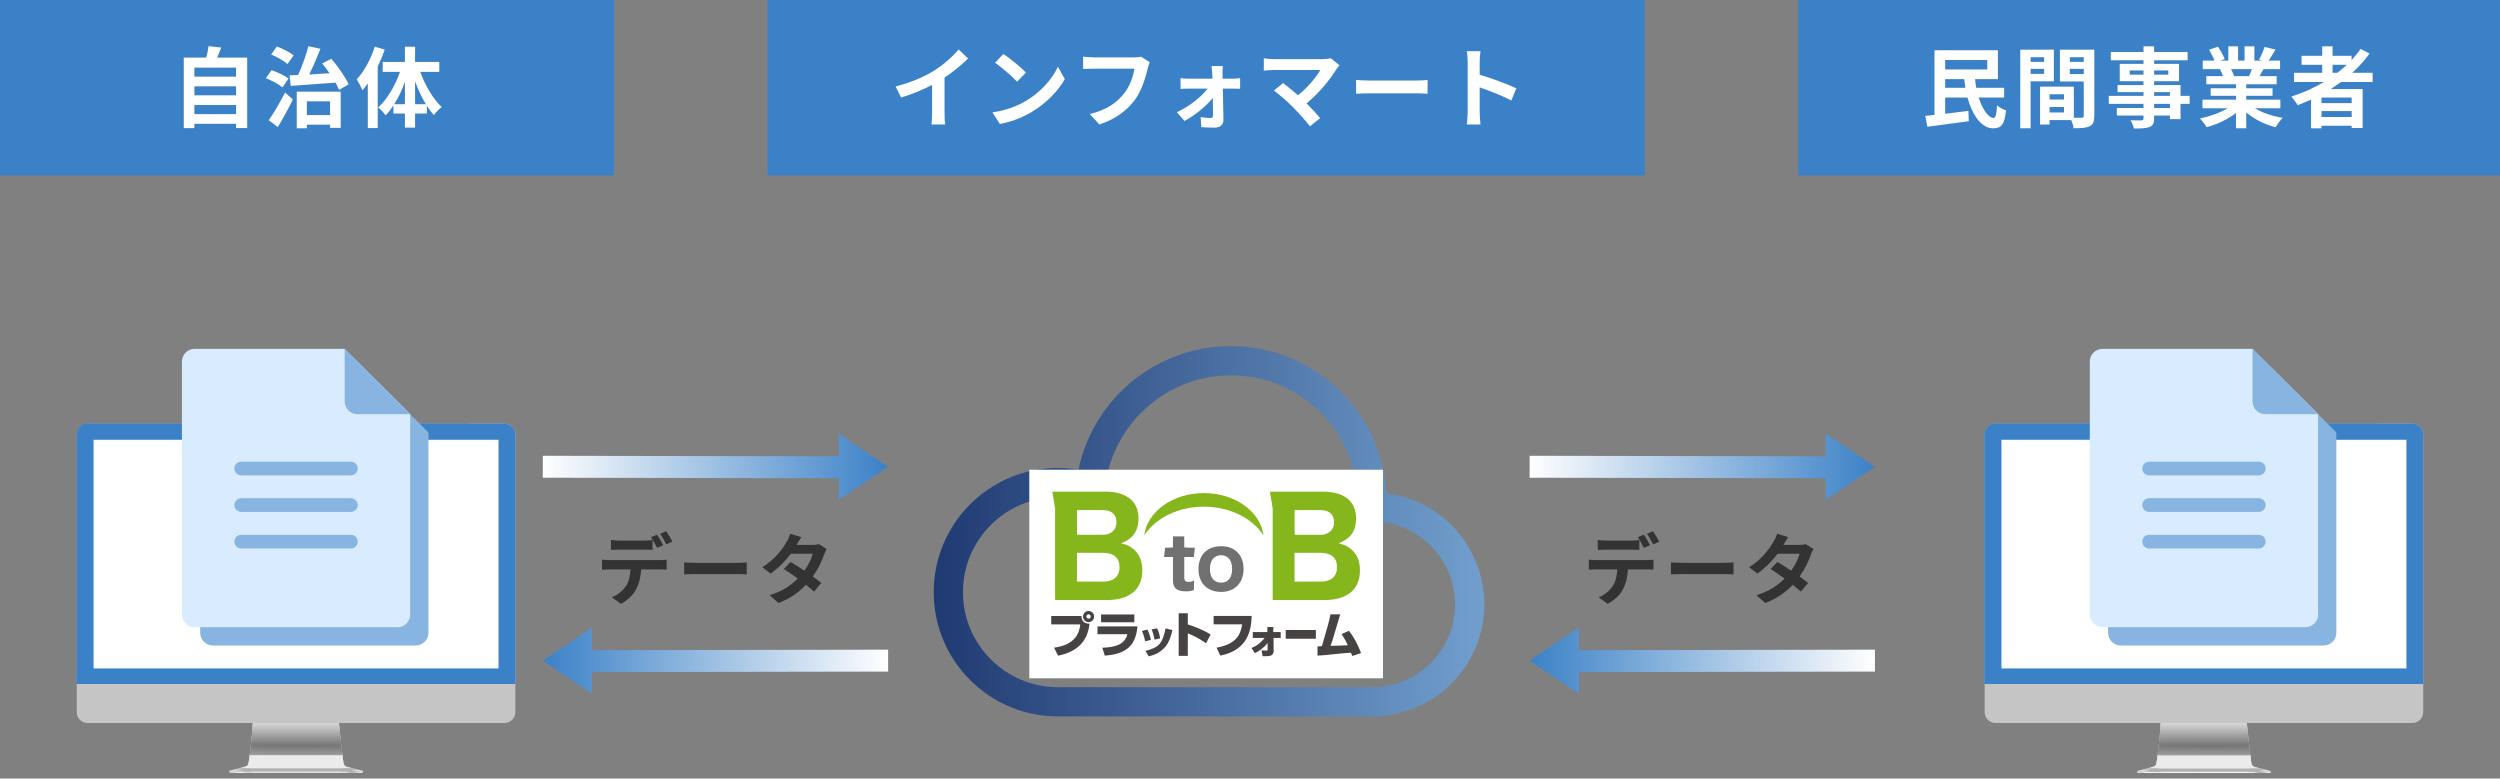 <svg width="456" height="142" viewBox="0 0 456 142" fill="none" xmlns="http://www.w3.org/2000/svg">
<rect x="0" y="0" width="456" height="142" fill="#808080" stroke="none"/>
<path d="M61.634 130.339L46.221 130.451C46.221 130.451 45.993 133.97 45.837 135.369C45.677 136.768 45.497 138.437 45.453 138.661C45.409 138.888 45.299 139.727 45.069 139.88C44.836 140.033 44.018 140.242 44.018 140.242C42.842 140.428 42.399 140.49 41.879 140.637V140.826C41.879 140.826 41.879 140.843 41.879 140.855C41.879 140.887 41.956 140.917 42.219 140.932C42.886 140.964 51.596 140.964 52.718 140.964C53.84 140.964 64.478 140.94 65.11 140.952C65.615 140.961 66.162 140.914 66.168 140.843V140.619H65.4C64.65 140.428 63.554 140.148 63.362 140.086C63.114 140.007 62.774 140.025 62.627 139.194C62.479 138.364 61.637 130.333 61.637 130.333L61.634 130.339Z" fill="#F7F5F5"/>
<path d="M43.949 140.254C42.83 140.431 42.387 140.493 41.876 140.64V140.829C41.876 140.829 41.876 140.846 41.876 140.858C41.876 140.89 41.953 140.92 42.216 140.935C42.41 140.943 43.376 140.952 44.566 140.955V140.257H43.949V140.254Z" fill="url(#paint0_radial_482_1256)"/>
<path d="M63.179 140.617V140.956C64.838 140.956 64.9 140.956 65.107 140.956C65.612 140.965 66.159 140.918 66.165 140.847V140.623C64.726 140.614 64.62 140.614 63.179 140.614V140.617Z" fill="url(#paint1_radial_482_1256)"/>
<path d="M46.221 130.239C46.221 130.239 45.993 133.758 45.837 135.157C45.68 136.556 45.497 138.225 45.453 138.449C45.408 138.676 45.299 139.515 45.069 139.668C44.836 139.821 44.017 140.031 44.017 140.031L42.071 140.537C42.071 140.537 41.551 140.684 42.219 140.717C42.886 140.749 51.596 140.749 52.718 140.749C53.84 140.749 64.478 140.726 65.11 140.737C65.742 140.749 66.445 140.67 66.055 140.572C65.665 140.475 63.613 139.951 63.362 139.874C63.114 139.795 62.774 139.813 62.626 138.982C62.479 138.152 61.637 130.121 61.637 130.121L46.224 130.233L46.221 130.239Z" fill="#B1B1B1"/>
<path d="M45.553 137.66C45.509 138.049 45.467 138.367 45.452 138.449C45.408 138.676 45.299 139.515 45.069 139.669C44.835 139.822 44.017 140.031 44.017 140.031L43.586 140.143L64.38 140.149C63.914 140.028 63.465 139.91 63.361 139.878C63.113 139.798 62.774 139.816 62.626 138.985C62.597 138.817 62.532 138.299 62.458 137.66H45.556H45.553Z" fill="url(#paint2_radial_482_1256)"/>
<path d="M61.634 130.124L46.221 130.236C46.221 130.236 45.993 133.755 45.837 135.154C45.733 136.076 45.621 137.083 45.541 137.748H62.464C62.175 135.289 61.634 130.124 61.634 130.124Z" fill="url(#paint3_radial_482_1256)"/>
<path d="M43.592 140.146L42.068 140.537C42.068 140.537 41.548 140.684 42.216 140.717C42.481 140.732 44.115 140.737 45.946 140.743C45.887 140.469 45.639 140.148 45.639 140.148C44.85 140.146 44.451 140.157 43.592 140.148V140.146Z" fill="url(#paint4_radial_482_1256)"/>
<path d="M64.39 140.155L65.967 140.555C65.967 140.555 66.493 140.655 65.828 140.717C65.429 140.755 63.923 140.738 62.095 140.744C62.154 140.47 62.402 140.149 62.402 140.149C63.191 140.146 63.53 140.163 64.393 140.155H64.39Z" fill="url(#paint5_radial_482_1256)"/>
<path d="M15.991 77.28H92.01C93.111 77.28 94 78.166 94 79.265V129.887C94 130.985 93.111 131.872 92.01 131.872H15.991C14.889 131.875 14 130.988 14 129.89V79.265C14 78.166 14.889 77.28 15.991 77.28Z" fill="#C5C5C5"/>
<path d="M15.991 77.28C14.889 77.28 14 78.166 14 79.265V124.766H94V79.265C94 78.166 93.111 77.28 92.01 77.28H15.991Z" fill="#3B81C7"/>
<path d="M15.991 77.28C14.889 77.28 14 78.166 14 79.265V124.766H37.981L85.604 77.28H15.991Z" fill="#3B81C7"/>
<path d="M17.071 80.216H90.928V121.921H17.071V80.216Z" fill="white"/>
<path d="M78.15 78.881V115.422C78.15 116.702 77.109 117.739 75.824 117.739H38.843C37.557 117.739 36.516 116.702 36.516 115.422V69.281C36.516 68.001 37.557 66.963 38.843 66.963H66.186L78.149 78.881H78.15Z" fill="#87B4E0"/>
<path d="M74.817 75.548V112.088C74.817 113.368 73.776 114.406 72.491 114.406H35.509C34.224 114.406 33.183 113.368 33.183 112.088V65.948C33.183 64.667 34.224 63.63 35.509 63.63H62.853L74.816 75.548H74.817Z" fill="#D9ECFF"/>
<path fill-rule="evenodd" clip-rule="evenodd" d="M42.75 85.459C42.75 84.768 43.31 84.209 44 84.209H64C64.691 84.209 65.25 84.768 65.25 85.459C65.25 86.149 64.691 86.709 64 86.709H44C43.31 86.709 42.75 86.149 42.75 85.459Z" fill="#87B4E0"/>
<path fill-rule="evenodd" clip-rule="evenodd" d="M42.75 92.125C42.75 91.435 43.31 90.875 44 90.875H64C64.691 90.875 65.25 91.435 65.25 92.125C65.25 92.815 64.691 93.375 64 93.375H44C43.31 93.375 42.75 92.815 42.75 92.125Z" fill="#87B4E0"/>
<path fill-rule="evenodd" clip-rule="evenodd" d="M42.75 98.792C42.75 98.102 43.31 97.542 44 97.542H64C64.691 97.542 65.25 98.102 65.25 98.792C65.25 99.482 64.691 100.042 64 100.042H44C43.31 100.042 42.75 99.482 42.75 98.792Z" fill="#87B4E0"/>
<path d="M62.87 73.23V63.63L74.833 75.548H65.196C63.911 75.548 62.87 74.51 62.87 73.23Z" fill="#87B4E0"/>
<rect width="112" height="32" fill="#3B81C7"/>
<path d="M35.456 20.816H43.056V19.152H35.456V20.816ZM43.056 15.744H35.456V17.392H43.056V15.744ZM43.056 12.336H35.456V13.984H43.056V12.336ZM39.6 10.512H45.088V23.36H43.056V22.576H35.456V23.376H33.52V10.512H37.616C37.792 9.824 37.968 9.056 38.048 8.416L40.352 8.672C40.112 9.312 39.856 9.936 39.6 10.512ZM53.04 15.664L52.816 13.744C53.28 13.728 53.808 13.712 54.368 13.68C55.104 12.112 55.84 10.032 56.256 8.432L58.448 8.896C57.84 10.464 57.104 12.176 56.4 13.584C57.584 13.52 58.848 13.44 60.112 13.36C59.68 12.736 59.216 12.112 58.768 11.568L60.432 10.72C61.696 12.16 63.008 14.08 63.6 15.392L61.84 16.384C61.68 16 61.456 15.536 61.2 15.072C58.256 15.296 55.216 15.504 53.04 15.664ZM53.568 10.096L52.432 11.68C51.824 11.12 50.496 10.368 49.456 9.936L50.496 8.48C51.552 8.864 52.88 9.552 53.568 10.096ZM52.64 14.32L51.52 15.936C50.896 15.392 49.536 14.672 48.496 14.256L49.536 12.8C50.56 13.152 51.952 13.792 52.64 14.32ZM50.672 23.184L49.024 21.92C49.872 20.72 51.056 18.736 52 16.88L53.424 18.144C52.608 19.808 51.616 21.632 50.672 23.184ZM60.208 18.48H55.968V20.992H60.208V18.48ZM54.128 23.392V16.72H62.144V23.328H60.208V22.736H55.968V23.392H54.128ZM68.368 8.512L70.176 9.056C69.824 10.08 69.392 11.12 68.896 12.144V23.36H67.088V15.232C66.768 15.664 66.432 16.096 66.112 16.48C65.936 16.016 65.408 14.976 65.056 14.496C66.4 13.04 67.648 10.768 68.368 8.512ZM75.712 19.008H77.68C76.928 17.776 76.256 16.336 75.712 14.832V19.008ZM71.904 19.008H73.856V14.944C73.328 16.416 72.656 17.824 71.904 19.008ZM80.128 13.104H76.656C77.536 15.568 79.008 18.064 80.56 19.52C80.128 19.856 79.472 20.496 79.136 20.992C78.688 20.496 78.272 19.936 77.856 19.296V20.704H75.712V23.28H73.856V20.704H71.76V19.232C71.312 19.92 70.848 20.528 70.336 21.04C70.016 20.592 69.408 19.92 68.976 19.6C70.592 18.16 72.08 15.632 72.96 13.104H69.808V11.296H73.856V8.528H75.712V11.296H80.128V13.104Z" fill="white"/>
<path d="M409.634 130.373L394.221 130.484C394.221 130.484 393.993 134.004 393.837 135.402C393.677 136.801 393.497 138.471 393.453 138.695C393.409 138.922 393.299 139.761 393.069 139.914C392.836 140.067 392.018 140.276 392.018 140.276C390.842 140.462 390.399 140.524 389.879 140.671V140.859C389.879 140.859 389.879 140.877 389.879 140.889C389.879 140.921 389.956 140.951 390.219 140.965C390.886 140.998 399.596 140.998 400.718 140.998C401.84 140.998 412.478 140.974 413.11 140.986C413.615 140.995 414.162 140.948 414.168 140.877V140.653H413.4C412.65 140.462 411.554 140.182 411.362 140.12C411.114 140.041 410.774 140.058 410.627 139.228C410.479 138.397 409.637 130.367 409.637 130.367L409.634 130.373Z" fill="#F7F5F5"/>
<path d="M391.949 140.288C390.83 140.465 390.387 140.527 389.876 140.674V140.862C389.876 140.862 389.876 140.88 389.876 140.892C389.876 140.924 389.953 140.954 390.216 140.968C390.411 140.977 391.377 140.986 392.567 140.989V140.291H391.949V140.288Z" fill="url(#paint6_radial_482_1256)"/>
<path d="M411.179 140.65V140.989C412.839 140.989 412.901 140.989 413.107 140.989C413.613 140.998 414.159 140.951 414.165 140.88V140.656C412.727 140.647 412.62 140.647 411.179 140.647V140.65Z" fill="url(#paint7_radial_482_1256)"/>
<path d="M394.221 130.273C394.221 130.273 393.993 133.792 393.837 135.19C393.68 136.589 393.497 138.259 393.453 138.483C393.409 138.71 393.299 139.549 393.069 139.702C392.836 139.855 392.018 140.064 392.018 140.064L390.071 140.571C390.071 140.571 389.552 140.718 390.219 140.75C390.887 140.783 399.596 140.783 400.718 140.783C401.84 140.783 412.478 140.759 413.11 140.771C413.742 140.783 414.445 140.703 414.055 140.606C413.666 140.509 411.613 139.985 411.362 139.908C411.114 139.829 410.774 139.846 410.627 139.016C410.479 138.185 409.637 130.155 409.637 130.155L394.224 130.267L394.221 130.273Z" fill="#B1B1B1"/>
<path d="M393.553 137.693C393.509 138.082 393.467 138.4 393.453 138.483C393.408 138.709 393.299 139.549 393.069 139.702C392.835 139.855 392.017 140.064 392.017 140.064L391.586 140.176L412.381 140.182C411.914 140.061 411.465 139.943 411.362 139.911C411.114 139.831 410.774 139.849 410.626 139.019C410.597 138.851 410.532 138.332 410.458 137.693H393.556H393.553Z" fill="url(#paint8_radial_482_1256)"/>
<path d="M409.634 130.158L394.221 130.27C394.221 130.27 393.993 133.789 393.837 135.188C393.733 136.109 393.621 137.116 393.542 137.782H410.464C410.175 135.323 409.634 130.158 409.634 130.158Z" fill="url(#paint9_radial_482_1256)"/>
<path d="M391.592 140.179L390.068 140.571C390.068 140.571 389.548 140.718 390.216 140.751C390.482 140.765 392.115 140.771 393.946 140.777C393.887 140.503 393.639 140.182 393.639 140.182C392.85 140.179 392.451 140.191 391.592 140.182V140.179Z" fill="url(#paint10_radial_482_1256)"/>
<path d="M412.39 140.188L413.967 140.588C413.967 140.588 414.493 140.688 413.828 140.75C413.429 140.789 411.923 140.771 410.095 140.777C410.154 140.503 410.402 140.182 410.402 140.182C411.191 140.179 411.53 140.197 412.393 140.188H412.39Z" fill="url(#paint11_radial_482_1256)"/>
<path d="M363.991 77.279H440.009C441.111 77.279 442 78.166 442 79.264V129.886C442 130.985 441.111 131.871 440.009 131.871H363.991C362.889 131.874 362 130.988 362 129.889V79.264C362 78.166 362.889 77.279 363.991 77.279Z" fill="#C5C5C5"/>
<path d="M363.991 77.279C362.889 77.279 362 78.166 362 79.264V124.765H442V79.264C442 78.166 441.111 77.279 440.009 77.279H363.991Z" fill="#3B81C7"/>
<path d="M363.991 77.279C362.889 77.279 362 78.166 362 79.264V124.765H385.981L433.604 77.279H363.991Z" fill="#3B81C7"/>
<path d="M365.071 80.216H438.928V121.921H365.071V80.216Z" fill="white"/>
<path d="M426.15 78.881V115.422C426.15 116.702 425.109 117.739 423.824 117.739H386.843C385.557 117.739 384.516 116.702 384.516 115.422V69.281C384.516 68.001 385.557 66.963 386.843 66.963H414.186L426.149 78.881H426.15Z" fill="#87B4E0"/>
<path d="M422.817 75.548V112.088C422.817 113.368 421.776 114.406 420.491 114.406H383.509C382.224 114.406 381.183 113.368 381.183 112.088V65.948C381.183 64.667 382.224 63.63 383.509 63.63H410.853L422.816 75.548H422.817Z" fill="#D9ECFF"/>
<path fill-rule="evenodd" clip-rule="evenodd" d="M390.75 85.459C390.75 84.768 391.31 84.209 392 84.209H412C412.691 84.209 413.25 84.768 413.25 85.459C413.25 86.149 412.691 86.709 412 86.709H392C391.31 86.709 390.75 86.149 390.75 85.459Z" fill="#87B4E0"/>
<path fill-rule="evenodd" clip-rule="evenodd" d="M390.75 92.125C390.75 91.435 391.31 90.875 392 90.875H412C412.69 90.875 413.25 91.435 413.25 92.125C413.25 92.815 412.69 93.375 412 93.375H392C391.31 93.375 390.75 92.815 390.75 92.125Z" fill="#87B4E0"/>
<path fill-rule="evenodd" clip-rule="evenodd" d="M390.75 98.792C390.75 98.102 391.31 97.542 392 97.542H412C412.69 97.542 413.25 98.102 413.25 98.792C413.25 99.482 412.69 100.042 412 100.042H392C391.31 100.042 390.75 99.482 390.75 98.792Z" fill="#87B4E0"/>
<path d="M410.87 73.23V63.63L422.833 75.548H413.196C411.911 75.548 410.87 74.51 410.87 73.23Z" fill="#87B4E0"/>
<rect x="328" width="128" height="32" fill="#3B81C7"/>
<path d="M354.8 16.016H358.48C358.4 15.504 358.336 14.976 358.288 14.432H354.8V16.016ZM362.48 10.944H354.8V12.672H362.48V10.944ZM365.552 17.792H360.912C361.6 19.968 362.704 21.52 363.632 21.504C364 21.504 364.176 20.832 364.256 19.216C364.688 19.6 365.408 19.984 365.904 20.128C365.632 22.816 364.96 23.408 363.52 23.408C361.44 23.392 359.744 21.024 358.864 17.792H354.8V20.752C356.16 20.576 357.632 20.4 359.04 20.224L359.104 22.112C356.464 22.48 353.632 22.848 351.552 23.12L351.168 21.136C351.664 21.088 352.24 21.04 352.848 20.96V9.168H364.416V14.432H360.256C360.304 14.976 360.368 15.504 360.464 16.016H365.552V17.792ZM372.848 10.432H370.384V11.28H372.848V10.432ZM370.384 13.472H372.848V12.56H370.384V13.472ZM374.624 14.832H370.384V23.392H368.496V9.056H374.624V14.832ZM377.536 13.504H380.08V12.56H377.536V13.504ZM380.08 10.432H377.536V11.28H380.08V10.432ZM373.84 20.512H376.48V19.52H373.84V20.512ZM376.48 18.16V17.2H373.84V18.16H376.48ZM382 9.056V21.136C382 22.16 381.792 22.72 381.152 23.024C380.528 23.344 379.6 23.392 378.224 23.392C378.176 22.992 378 22.4 377.808 21.904H373.84V22.72H372.112V15.808H372.896V15.792L378.272 15.808V21.472C378.896 21.488 379.488 21.488 379.696 21.472C379.984 21.472 380.08 21.376 380.08 21.12V14.864H375.728V9.056H382ZM395.792 19.696V18.944H392.912V19.696H395.792ZM392.912 16.8V17.488H395.792V16.8H392.912ZM388.464 13.616H390.976V12.848H388.464V13.616ZM395.504 12.848H392.912V13.616H395.504V12.848ZM399.392 17.488V18.944H397.728V21.728H395.792V21.072H392.912V21.568C392.912 22.512 392.688 22.896 392.064 23.168C391.456 23.408 390.592 23.44 389.232 23.44C389.136 22.992 388.848 22.336 388.608 21.936C389.376 21.968 390.32 21.968 390.576 21.968C390.88 21.952 390.976 21.856 390.976 21.568V21.072H386.112V19.696H390.976V18.944H384.64V17.488H390.976V16.8H386.24V15.52H390.976V14.816H386.64V11.648H390.976V10.992H385.008V9.488H390.976V8.448H392.912V9.488H399.024V10.992H392.912V11.648H397.456V14.816H392.912V15.52H397.728V17.488H399.392ZM410.768 12.608H406.944C407.168 13.024 407.376 13.504 407.488 13.84L407.216 13.888H410.208C410.4 13.504 410.592 13.04 410.768 12.608ZM415.936 19.744H411.296C412.656 20.576 414.512 21.2 416.368 21.488C415.936 21.904 415.376 22.704 415.088 23.216C413.12 22.72 411.184 21.76 409.712 20.512V23.392H407.84V20.608C406.352 21.776 404.384 22.704 402.48 23.2C402.208 22.736 401.664 22 401.264 21.616C403.056 21.248 404.944 20.576 406.32 19.744H401.728V18.176H407.84V17.472H403.232V16.096H407.84V15.376H402.432V13.888H405.472C405.344 13.488 405.136 13.008 404.928 12.64L405.12 12.608H401.776V11.056H403.92C403.696 10.448 403.28 9.68 402.928 9.072L404.56 8.512C405.024 9.2 405.552 10.144 405.776 10.768L404.992 11.056H406.448V8.448H408.224V11.056H409.408V8.448H411.2V11.056H412.624L412.048 10.88C412.432 10.224 412.832 9.264 413.056 8.56L415.056 9.04C414.608 9.776 414.176 10.496 413.808 11.056H415.888V12.608H412.88C412.624 13.072 412.368 13.504 412.128 13.888H415.264V15.376H409.712V16.096H414.512V17.472H409.712V18.176H415.936V19.744ZM425.456 11.824V13.28H426.336C426.944 12.816 427.52 12.336 428.064 11.824H425.456ZM428.944 18.816V17.792H423.44V18.816H428.944ZM423.44 21.344H428.944V20.256H423.44V21.344ZM432.768 14.96H427.008C426.384 15.408 425.776 15.824 425.12 16.24H430.944V23.344H428.944V22.928H423.44V23.408H421.536V18.176C420.736 18.528 419.904 18.88 419.088 19.184C418.864 18.768 418.288 18 417.936 17.616C420.032 16.96 422.032 16.048 423.872 14.96H418.432V13.28H423.568V11.824H419.808V10.176H423.568V8.448H425.456V10.176H428.928V10.96C429.536 10.304 430.08 9.632 430.576 8.928L432.208 9.76C431.296 11.024 430.224 12.208 429.056 13.28H432.768V14.96Z" fill="white"/>
<rect x="140" width="160" height="32" fill="#3B81C7"/>
<path d="M163.354 15.776C166.218 15.04 168.57 14 170.346 12.912C171.994 11.888 173.818 10.288 174.858 9.024L176.586 10.672C175.37 11.872 173.834 13.12 172.282 14.144V20.608C172.282 21.312 172.314 22.304 172.426 22.704H169.898C169.962 22.32 170.01 21.312 170.01 20.608V15.488C168.362 16.352 166.33 17.216 164.362 17.792L163.354 15.776ZM183.018 9.84C184.138 10.592 186.218 12.256 187.146 13.232L185.514 14.896C184.682 14 182.682 12.256 181.514 11.44L183.018 9.84ZM181.018 20.496C183.514 20.144 185.594 19.328 187.146 18.4C189.882 16.784 191.962 14.336 192.97 12.176L194.218 14.432C193.002 16.592 190.874 18.8 188.298 20.352C186.682 21.328 184.618 22.224 182.362 22.608L181.018 20.496ZM209.702 11.344C209.558 11.664 209.43 12.128 209.35 12.464C208.982 14.032 208.278 16.512 206.95 18.288C205.494 20.208 203.366 21.792 200.518 22.704L198.774 20.8C201.942 20.048 203.75 18.656 205.046 17.04C206.102 15.712 206.71 13.888 206.918 12.528H199.462C198.742 12.528 197.974 12.56 197.558 12.592V10.336C198.038 10.384 198.95 10.464 199.478 10.464H206.87C207.19 10.464 207.702 10.448 208.134 10.336L209.702 11.344ZM223.046 12.048C222.998 12.432 222.982 12.944 222.982 13.376C222.982 13.664 222.998 14 222.998 14.352H224.886C225.302 14.352 225.91 14.288 226.198 14.256V16.192C225.814 16.176 225.318 16.16 224.966 16.16H223.046C223.094 18.064 223.142 20.24 223.158 21.872C223.174 22.704 222.55 23.28 221.606 23.28C220.838 23.28 219.846 23.248 219.126 23.2L218.998 21.376C219.654 21.472 220.422 21.52 220.838 21.52C221.142 21.52 221.254 21.344 221.254 21.024C221.254 20.24 221.238 19.072 221.222 17.856C220.102 19.28 217.942 21.072 216.054 22.064L214.662 20.464C216.934 19.424 219.158 17.648 220.262 16.16H216.838C216.374 16.16 215.798 16.192 215.334 16.224V14.256C215.718 14.304 216.374 14.352 216.79 14.352H221.142C221.142 14 221.126 13.68 221.11 13.376C221.094 12.992 221.046 12.48 220.982 12.048H223.046ZM244.326 11.92C244.102 12.176 243.91 12.384 243.782 12.592C242.63 14.464 240.582 17.024 238.326 18.848C239.238 19.76 240.182 20.8 240.806 21.552L238.934 23.04C238.262 22.144 236.918 20.64 235.878 19.584C234.95 18.64 233.318 17.2 232.358 16.512L234.054 15.152C234.694 15.632 235.75 16.496 236.758 17.376C238.566 15.936 240.07 14.08 240.822 12.768H232.358C231.718 12.768 230.854 12.848 230.518 12.88V10.64C230.934 10.704 231.814 10.784 232.358 10.784H241.238C241.846 10.784 242.39 10.72 242.726 10.608L244.326 11.92ZM247.35 14.592C247.926 14.64 249.094 14.688 249.926 14.688H258.518C259.27 14.688 259.974 14.624 260.39 14.592V17.104C260.006 17.088 259.19 17.024 258.518 17.024H249.926C249.014 17.024 247.942 17.056 247.35 17.104V14.592ZM267.702 20.464V11.264C267.702 10.704 267.654 9.904 267.542 9.344H270.038C269.974 9.904 269.894 10.608 269.894 11.264V13.632C272.038 14.256 275.11 15.392 276.582 16.112L275.67 18.32C274.022 17.456 271.622 16.528 269.894 15.936V20.464C269.894 20.928 269.974 22.048 270.038 22.704H267.542C267.638 22.064 267.702 21.104 267.702 20.464Z" fill="white"/>
<path d="M264.744 95.78C261.627 92.661 257.481 90.56 252.876 89.976C252.475 82.767 249.416 76.247 244.627 71.463C239.49 66.321 232.363 63.133 224.519 63.134C217.173 63.133 210.452 65.931 205.411 70.511C201.074 74.445 197.968 79.718 196.71 85.668C195.492 85.466 194.244 85.351 192.971 85.351C186.723 85.35 181.04 87.891 176.948 91.989C172.851 96.081 170.309 101.764 170.31 108.012C170.309 114.262 172.851 119.944 176.948 124.036C181.04 128.133 186.723 130.674 192.971 130.674H250.291C255.926 130.674 261.053 128.383 264.744 124.687C268.438 120.997 270.732 115.87 270.73 110.235C270.732 104.599 268.438 99.47 264.744 95.78ZM260.973 120.916C258.231 123.654 254.471 125.34 250.291 125.341H192.971C188.178 125.34 183.862 123.406 180.718 120.265C177.578 117.121 175.644 112.806 175.642 108.012C175.644 103.219 177.578 98.902 180.718 95.759C183.863 92.619 188.178 90.684 192.971 90.683C194.761 90.683 196.478 90.952 198.097 91.454L201.205 92.415L201.537 89.178C202.134 83.363 204.888 78.189 208.994 74.459C213.104 70.733 218.534 68.467 224.52 68.467C230.908 68.467 236.668 71.048 240.857 75.234C245.042 79.423 247.624 85.183 247.625 91.572C247.625 91.797 247.615 92.06 247.604 92.368L247.503 95.237L250.335 95.127C254.497 95.141 258.24 96.824 260.973 99.552C263.711 102.295 265.397 106.054 265.398 110.234C265.397 114.414 263.711 118.174 260.973 120.916Z" fill="url(#paint12_linear_482_1256)"/>
<rect width="64.51" height="38.04" transform="translate(187.745 85.678)" fill="white"/>
<path d="M207.617 101.142C207.145 100.424 206.519 99.88 205.739 99.5C205.431 99.357 205.01 99.223 204.466 99.09C205.246 98.792 205.852 98.443 206.283 98.053C207.207 97.242 207.658 96.072 207.658 94.564C207.658 93.168 207.248 92.07 206.427 91.249C205.359 90.202 203.758 89.678 201.613 89.678H195.568C195.496 89.678 195.435 89.678 195.373 89.678H191.945L192.448 92.737C192.448 92.737 192.448 92.819 192.448 92.87V106.1C192.448 107.526 192.448 108.614 192.448 109.445C193.218 109.445 194.141 109.445 195.578 109.445H201.87C204.138 109.445 205.842 108.891 206.981 107.773C207.905 106.859 208.356 105.607 208.356 104.006C208.356 102.856 208.11 101.902 207.607 101.132L207.617 101.142ZM203.071 93.681C203.45 94.04 203.645 94.564 203.645 95.251C203.645 95.939 203.43 96.462 203.009 96.883C202.557 97.324 201.921 97.55 201.11 97.55H196.451V93.034H201.069C201.962 93.034 202.629 93.25 203.071 93.691V93.681ZM203.512 105.32C202.988 105.823 202.239 106.079 201.274 106.079H196.44V100.835H201.244C202.219 100.835 202.968 101.081 203.502 101.573C203.963 102.005 204.2 102.62 204.2 103.441C204.2 104.262 203.974 104.868 203.512 105.33V105.32Z" fill="#85B71C"/>
<path d="M247.306 101.142C246.834 100.424 246.208 99.88 245.428 99.5C245.12 99.357 244.699 99.223 244.155 99.09C244.935 98.792 245.54 98.443 245.971 98.053C246.895 97.242 247.347 96.072 247.347 94.564C247.347 93.168 246.936 92.07 246.115 91.249C245.058 90.202 243.447 89.678 241.302 89.678H235.257C235.185 89.678 235.123 89.678 235.062 89.678H231.634L232.136 92.737C232.136 92.737 232.136 92.819 232.136 92.87V106.1C232.136 107.526 232.136 108.614 232.136 109.445C232.916 109.445 233.83 109.445 235.267 109.445H241.568C243.837 109.445 245.54 108.891 246.68 107.773C247.593 106.859 248.055 105.607 248.055 104.006C248.055 102.856 247.809 101.902 247.306 101.132V101.142ZM242.759 93.681C243.139 94.04 243.334 94.564 243.334 95.251C243.334 95.939 243.118 96.462 242.697 96.883C242.246 97.324 241.61 97.55 240.799 97.55H236.139V93.034H240.758C241.651 93.034 242.318 93.25 242.769 93.691L242.759 93.681ZM243.19 105.32C242.667 105.823 241.917 106.079 240.953 106.079H236.119V100.835H240.922C241.897 100.835 242.646 101.081 243.18 101.573C243.642 102.005 243.878 102.62 243.878 103.441C243.878 104.262 243.652 104.868 243.19 105.33V105.32Z" fill="#85B71C"/>
<path d="M225.045 100.209C224.398 99.819 223.649 99.624 222.787 99.624C221.842 99.624 221.052 99.819 220.405 100.209C219.708 100.629 219.225 101.204 218.948 101.923C218.712 102.508 218.599 103.134 218.599 103.801C218.599 104.601 218.753 105.32 219.071 105.936C219.369 106.541 219.81 107.013 220.395 107.372C221.052 107.762 221.822 107.968 222.715 107.968C223.474 107.968 224.152 107.824 224.747 107.526C225.363 107.218 225.855 106.757 226.225 106.151C226.625 105.484 226.83 104.683 226.83 103.77C226.83 102.99 226.676 102.282 226.369 101.656C226.071 101.05 225.619 100.568 225.034 100.219L225.045 100.209ZM224.08 105.761C223.731 106.1 223.279 106.274 222.725 106.274C222.489 106.274 222.284 106.243 222.078 106.182C221.586 106.028 221.227 105.71 220.99 105.238C220.795 104.837 220.693 104.345 220.693 103.78C220.693 102.908 220.919 102.251 221.36 101.81C221.719 101.45 222.171 101.276 222.715 101.276C223.372 101.276 223.875 101.502 224.223 101.953C224.572 102.395 224.737 103.021 224.737 103.811C224.737 104.683 224.511 105.33 224.07 105.761H224.08Z" fill="#717171"/>
<path d="M213.457 99.891H213.95V99.542C213.95 98.874 213.95 98.3 213.95 97.838H216.003C216.003 98.341 216.013 98.864 216.013 99.542V99.891H216.526L216.588 101.594H216.013V105.31C216.013 105.669 216.095 105.905 216.259 106.008C216.393 106.1 216.588 106.141 216.844 106.141C217.183 106.141 217.501 106.049 217.809 105.884L217.758 107.619C217.265 107.793 216.978 107.865 216.341 107.865C215.52 107.865 214.925 107.722 214.566 107.444C214.32 107.249 214.155 106.993 214.053 106.675C213.981 106.449 213.95 106.172 213.95 105.823V101.584H213.437" fill="#717171"/>
<path d="M217.757 101.594H212.328L212.513 99.891H217.942L217.757 101.594Z" fill="#717171"/>
<path d="M219.585 92.419C224.347 92.419 228.463 94.554 230.474 97.674C229.941 93.332 225.271 89.935 219.585 89.935C213.899 89.935 209.239 93.332 208.706 97.663C210.717 94.554 214.833 92.419 219.585 92.419Z" fill="#85B71C"/>
<path d="M197.256 112.359C197.277 113.282 197.78 113.775 198.724 113.755C198.385 117.152 196.292 118.927 192.987 119.594L192.258 118.137C196.384 117.573 196.877 115.212 197.051 113.888H191.745V112.359H197.267H197.256ZM198.55 113.477C197.995 113.477 197.544 113.016 197.544 112.461C197.544 111.907 197.995 111.445 198.55 111.445C199.114 111.445 199.566 111.897 199.566 112.461C199.566 113.026 199.114 113.477 198.55 113.477ZM198.55 112.051C198.334 112.051 198.149 112.236 198.149 112.451C198.149 112.667 198.334 112.851 198.55 112.851C198.765 112.851 198.95 112.677 198.95 112.451C198.95 112.225 198.775 112.051 198.55 112.051Z" fill="#464342"/>
<path d="M207.469 114.257C207.181 117.716 205.467 119.307 201.516 119.584L201.054 118.147C203.332 118.055 205.149 117.624 205.642 115.674H200.182V114.257H207.479H207.469ZM206.904 112.082V113.498H200.838V112.082H206.904Z" fill="#464342"/>
<path d="M208.875 116.957C208.803 116.567 208.649 115.879 208.29 115.089L209.285 114.822C209.593 115.407 209.788 116.074 209.932 116.71L208.875 116.967V116.957ZM208.926 118.722C211.358 118.117 212.046 117.388 212.6 114.627L213.842 114.925C213.462 116.567 212.888 118.927 209.531 119.718L208.926 118.712V118.722ZM210.589 116.659C210.424 115.766 210.26 115.284 210.065 114.801L211.061 114.606C211.42 115.315 211.564 116.125 211.615 116.433L210.589 116.669V116.659Z" fill="#464342"/>
<path d="M216.654 111.856V113.898C217.999 114.309 219.6 114.986 220.811 115.715L219.99 117.326C219.179 116.752 217.64 115.869 216.654 115.52V119.625H214.992V111.856H216.654Z" fill="#464342"/>
<path d="M228.303 112.358C228.231 114.832 227.697 118.557 222.586 119.584L221.909 118.137C225.737 117.429 226.291 115.55 226.568 113.877H221.365V112.348H228.313L228.303 112.358Z" fill="#464342"/>
<path d="M228.283 118.178C228.96 117.922 229.699 117.521 230.674 116.362H228.509V115.284H231.167V114.36H232.245V115.284H233.599V116.362H232.286L232.316 118.681C232.327 119.584 231.66 119.697 230.9 119.697C230.664 119.697 230.438 119.687 230.294 119.687L230.11 118.63C230.336 118.65 230.756 118.671 230.982 118.671C231.146 118.671 231.208 118.671 231.208 118.486V117.285C230.397 118.291 229.638 118.763 228.878 119.133L228.262 118.189L228.283 118.178Z" fill="#464342"/>
<path d="M240.014 114.914V116.505H234.512V114.914H240.014Z" fill="#464342"/>
<path d="M246.048 115.048C247.003 116.269 247.711 117.655 248.255 119.112L246.674 119.656C246.531 119.276 246.49 119.266 246.407 119.05C243 119.286 242.456 119.481 240.311 119.584V117.921C240.424 117.921 240.947 117.839 241.122 117.839C242.282 113.755 242.312 113.857 242.682 112.051H244.457C244.221 112.779 243.287 116.043 243.072 116.69C242.897 117.224 242.785 117.542 242.692 117.798C243.411 117.798 243.657 117.778 245.843 117.696C245.402 116.721 244.96 116.064 244.704 115.663L246.059 115.037L246.048 115.048Z" fill="#464342"/>
<path d="M111.435 98.49C111.883 98.561 112.457 98.603 112.933 98.603H117.511C117.987 98.603 118.547 98.561 119.023 98.49V100.297C118.547 100.269 118.001 100.255 117.511 100.255H112.933C112.457 100.255 111.855 100.269 111.435 100.297V98.49ZM109.811 102.075C110.231 102.131 110.721 102.159 111.155 102.159H120.325C120.619 102.159 121.235 102.131 121.599 102.075V103.895C121.249 103.867 120.717 103.853 120.325 103.853H116.951C116.867 105.295 116.559 106.471 116.055 107.451C115.565 108.431 114.487 109.509 113.241 110.139L111.603 108.949C112.597 108.571 113.577 107.773 114.137 106.947C114.711 106.079 114.949 105.029 115.005 103.853H111.155C110.749 103.853 110.203 103.881 109.811 103.909V102.075ZM119.863 97.525C120.213 98.043 120.703 98.924 120.969 99.442L119.849 99.933C119.555 99.359 119.121 98.519 118.743 97.987L119.863 97.525ZM121.515 96.894C121.879 97.427 122.397 98.308 122.649 98.799L121.529 99.288C121.235 98.701 120.787 97.888 120.409 97.356L121.515 96.894ZM124.791 102.579C125.295 102.621 126.317 102.663 127.045 102.663H134.563C135.221 102.663 135.837 102.607 136.201 102.579V104.777C135.865 104.763 135.151 104.707 134.563 104.707H127.045C126.247 104.707 125.309 104.735 124.791 104.777V102.579ZM146.169 97.972C145.819 98.463 145.469 99.093 145.301 99.4H148.143C148.577 99.4 149.053 99.344 149.361 99.246L150.789 100.129C150.635 100.395 150.453 100.773 150.327 101.123C149.949 102.257 149.249 103.755 148.255 105.155C148.857 105.589 149.403 105.995 149.809 106.331L148.479 107.913C148.101 107.563 147.583 107.129 147.009 106.667C145.777 107.969 144.181 109.159 141.997 109.985L140.373 108.571C142.795 107.829 144.349 106.695 145.511 105.533C144.601 104.861 143.677 104.231 142.963 103.783L144.209 102.509C144.951 102.929 145.833 103.503 146.715 104.091C147.443 103.083 148.045 101.865 148.255 100.997H144.251C143.271 102.299 141.969 103.643 140.555 104.623L139.043 103.461C141.493 101.935 142.795 100.017 143.495 98.799C143.719 98.463 144.013 97.819 144.139 97.343L146.169 97.972Z" fill="#333333"/>
<path fill-rule="evenodd" clip-rule="evenodd" d="M153 91.201L162 85.138L153 79.076V83.235L101.013 83.138L99.013 83.135L99.006 87.135L101.006 87.138L153 87.235V91.201Z" fill="url(#paint13_linear_482_1256)"/>
<path fill-rule="evenodd" clip-rule="evenodd" d="M108.006 126.562L99.006 120.5L108.006 114.438V118.597L159.993 118.5L161.993 118.496L162 122.496L160 122.5L108.006 122.597V126.562Z" fill="url(#paint14_linear_482_1256)"/>
<path d="M291.429 98.49C291.877 98.561 292.451 98.603 292.927 98.603H297.505C297.981 98.603 298.541 98.561 299.017 98.49V100.297C298.541 100.269 297.995 100.255 297.505 100.255H292.927C292.451 100.255 291.849 100.269 291.429 100.297V98.49ZM289.805 102.075C290.225 102.131 290.715 102.159 291.149 102.159H300.319C300.613 102.159 301.229 102.131 301.593 102.075V103.895C301.243 103.867 300.711 103.853 300.319 103.853H296.945C296.861 105.295 296.553 106.471 296.049 107.451C295.559 108.431 294.481 109.509 293.235 110.139L291.597 108.949C292.591 108.571 293.571 107.773 294.131 106.947C294.705 106.079 294.943 105.029 294.999 103.853H291.149C290.743 103.853 290.197 103.881 289.805 103.909V102.075ZM299.857 97.525C300.207 98.043 300.697 98.924 300.963 99.442L299.843 99.933C299.549 99.359 299.115 98.519 298.737 97.987L299.857 97.525ZM301.509 96.894C301.873 97.427 302.391 98.308 302.643 98.799L301.523 99.288C301.229 98.701 300.781 97.888 300.403 97.356L301.509 96.894ZM304.785 102.579C305.289 102.621 306.311 102.663 307.039 102.663H314.557C315.215 102.663 315.831 102.607 316.195 102.579V104.777C315.859 104.763 315.145 104.707 314.557 104.707H307.039C306.241 104.707 305.303 104.735 304.785 104.777V102.579ZM326.163 97.972C325.813 98.463 325.463 99.093 325.295 99.4H328.137C328.571 99.4 329.047 99.344 329.355 99.246L330.783 100.129C330.629 100.395 330.447 100.773 330.321 101.123C329.943 102.257 329.243 103.755 328.249 105.155C328.851 105.589 329.397 105.995 329.803 106.331L328.473 107.913C328.095 107.563 327.577 107.129 327.003 106.667C325.771 107.969 324.175 109.159 321.991 109.985L320.367 108.571C322.789 107.829 324.343 106.695 325.505 105.533C324.595 104.861 323.671 104.231 322.957 103.783L324.203 102.509C324.945 102.929 325.827 103.503 326.709 104.091C327.437 103.083 328.039 101.865 328.249 100.997H324.245C323.265 102.299 321.963 103.643 320.549 104.623L319.037 103.461C321.487 101.935 322.789 100.017 323.489 98.799C323.713 98.463 324.007 97.819 324.133 97.343L326.163 97.972Z" fill="#333333"/>
<path fill-rule="evenodd" clip-rule="evenodd" d="M332.994 91.201L341.994 85.138L332.994 79.076V83.235L281.007 83.138L279.007 83.135L279 87.135L281 87.138L332.994 87.235V91.201Z" fill="url(#paint15_linear_482_1256)"/>
<path fill-rule="evenodd" clip-rule="evenodd" d="M288 126.562L279 120.5L288 114.438V118.597L339.987 118.5L341.987 118.496L341.994 122.496L339.994 122.5L288 122.597V126.562Z" fill="url(#paint16_linear_482_1256)"/>
<defs>
<radialGradient id="paint0_radial_482_1256" cx="0" cy="0" r="1" gradientUnits="userSpaceOnUse" gradientTransform="translate(42.47 142.344) rotate(0.469) scale(0.964 2.619)">
<stop stop-color="#949494"/>
<stop offset="1" stop-color="#F8F8F8"/>
</radialGradient>
<radialGradient id="paint1_radial_482_1256" cx="0" cy="0" r="1" gradientUnits="userSpaceOnUse" gradientTransform="translate(64.256 139.556) rotate(179.262) scale(1.522 5.581)">
<stop stop-color="#949494"/>
<stop offset="1" stop-color="#F2F2F2"/>
</radialGradient>
<radialGradient id="paint2_radial_482_1256" cx="0" cy="0" r="1" gradientUnits="userSpaceOnUse" gradientTransform="translate(53.697 144.003) rotate(-0.09) scale(229.823 1.505)">
<stop stop-color="#747474"/>
<stop offset="1" stop-color="#EBEBEB"/>
</radialGradient>
<radialGradient id="paint3_radial_482_1256" cx="0" cy="0" r="1" gradientUnits="userSpaceOnUse" gradientTransform="translate(55.076 136.012) rotate(-180) scale(137.282 4.992)">
<stop stop-color="#747474"/>
<stop offset="1" stop-color="#EBEBEB"/>
</radialGradient>
<radialGradient id="paint4_radial_482_1256" cx="0" cy="0" r="1" gradientUnits="userSpaceOnUse" gradientTransform="translate(42.275 139.46) rotate(-17.163) scale(1.744 16.492)">
<stop stop-color="#E2E2E2"/>
<stop offset="1" stop-color="#B1B1B1"/>
</radialGradient>
<radialGradient id="paint5_radial_482_1256" cx="0" cy="0" r="1" gradientUnits="userSpaceOnUse" gradientTransform="translate(65.77 139.491) rotate(-162.866) scale(1.408 16.492)">
<stop stop-color="#E2E2E2"/>
<stop offset="1" stop-color="#B1B1B1"/>
</radialGradient>
<radialGradient id="paint6_radial_482_1256" cx="0" cy="0" r="1" gradientUnits="userSpaceOnUse" gradientTransform="translate(390.47 142.378) rotate(0.469) scale(0.964 2.619)">
<stop stop-color="#949494"/>
<stop offset="1" stop-color="#F8F8F8"/>
</radialGradient>
<radialGradient id="paint7_radial_482_1256" cx="0" cy="0" r="1" gradientUnits="userSpaceOnUse" gradientTransform="translate(412.256 139.589) rotate(179.262) scale(1.522 5.581)">
<stop stop-color="#949494"/>
<stop offset="1" stop-color="#F2F2F2"/>
</radialGradient>
<radialGradient id="paint8_radial_482_1256" cx="0" cy="0" r="1" gradientUnits="userSpaceOnUse" gradientTransform="translate(401.697 144.037) rotate(-0.09) scale(229.823 1.505)">
<stop stop-color="#747474"/>
<stop offset="1" stop-color="#EBEBEB"/>
</radialGradient>
<radialGradient id="paint9_radial_482_1256" cx="0" cy="0" r="1" gradientUnits="userSpaceOnUse" gradientTransform="translate(403.076 136.046) rotate(-180) scale(137.282 4.992)">
<stop stop-color="#747474"/>
<stop offset="1" stop-color="#EBEBEB"/>
</radialGradient>
<radialGradient id="paint10_radial_482_1256" cx="0" cy="0" r="1" gradientUnits="userSpaceOnUse" gradientTransform="translate(390.276 139.494) rotate(-17.163) scale(1.744 16.492)">
<stop stop-color="#E2E2E2"/>
<stop offset="1" stop-color="#B1B1B1"/>
</radialGradient>
<radialGradient id="paint11_radial_482_1256" cx="0" cy="0" r="1" gradientUnits="userSpaceOnUse" gradientTransform="translate(413.77 139.524) rotate(-162.866) scale(1.408 16.492)">
<stop stop-color="#E2E2E2"/>
<stop offset="1" stop-color="#B1B1B1"/>
</radialGradient>
<linearGradient id="paint12_linear_482_1256" x1="270.73" y1="96.904" x2="170.31" y2="96.904" gradientUnits="userSpaceOnUse">
<stop stop-color="#719FCD"/>
<stop offset="1" stop-color="#203A72"/>
</linearGradient>
<linearGradient id="paint13_linear_482_1256" x1="99.006" y1="85.138" x2="162" y2="85.138" gradientUnits="userSpaceOnUse">
<stop stop-color="white"/>
<stop offset="1" stop-color="#3B81C7"/>
</linearGradient>
<linearGradient id="paint14_linear_482_1256" x1="162" y1="120.5" x2="99.006" y2="120.5" gradientUnits="userSpaceOnUse">
<stop stop-color="white"/>
<stop offset="1" stop-color="#3B81C7"/>
</linearGradient>
<linearGradient id="paint15_linear_482_1256" x1="279" y1="85.138" x2="341.994" y2="85.138" gradientUnits="userSpaceOnUse">
<stop stop-color="white"/>
<stop offset="1" stop-color="#3B81C7"/>
</linearGradient>
<linearGradient id="paint16_linear_482_1256" x1="341.994" y1="120.5" x2="279" y2="120.5" gradientUnits="userSpaceOnUse">
<stop stop-color="white"/>
<stop offset="1" stop-color="#3B81C7"/>
</linearGradient>
</defs>
</svg>
